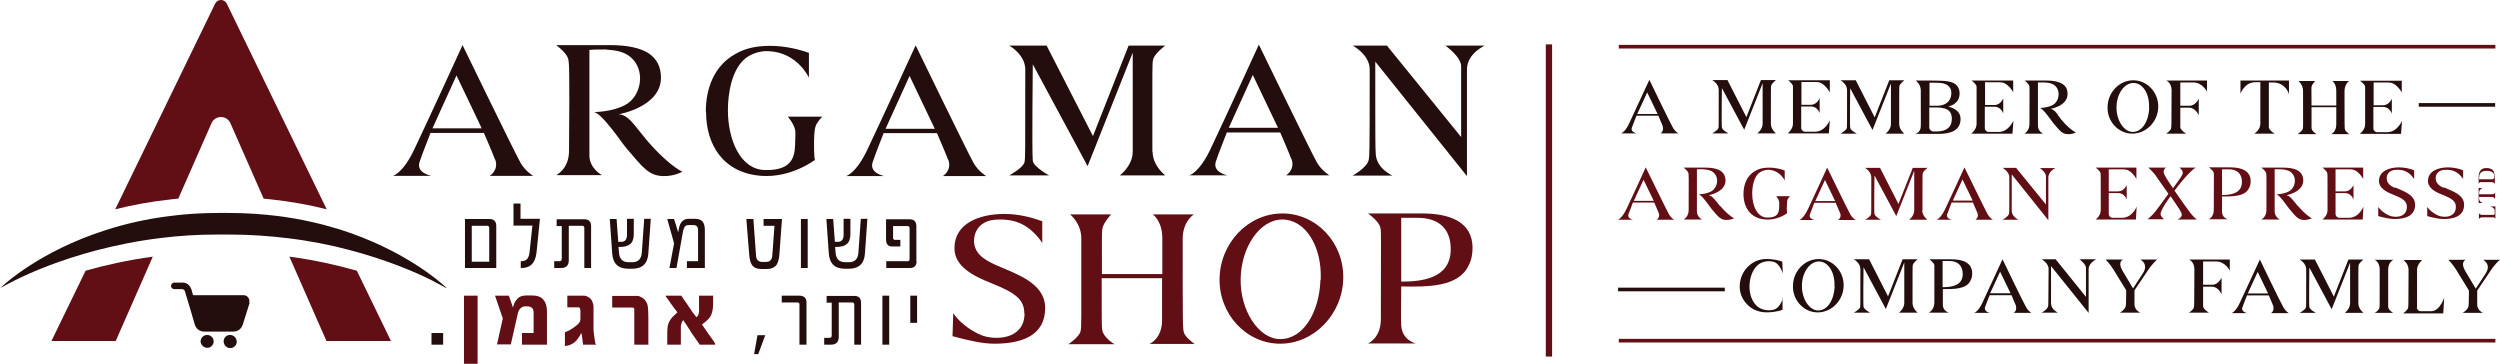 <svg xmlns="http://www.w3.org/2000/svg" id="Layer_1" viewBox="0 0 103.07 15"><defs><style>.cls-1{fill:#610e15;}.cls-1,.cls-2{stroke-width:0px;}.cls-2{fill:#240d0d;}</style></defs><path class="cls-2" d="M20.46,11.05h-1.29v-2.02h1.01c.19,0,.28.1.28.29v1.73ZM20.17,10.79v-1.41s-.02-.07-.06-.07h-.66v1.48h.72Z"></path><path class="cls-2" d="M22.26,9.03l-.14,1.38c-.05.43-.25.64-.62.64h-.03v-.28h.03c.2,0,.3-.12.33-.35l.12-1.12h-.78v-.91h.29v.63h.81Z"></path><path class="cls-2" d="M24.37,11.05h-.28v-1.67s-.02-.07-.06-.07h-.58v1.42c0,.21-.11.32-.32.32h-.28v-.28h.21c.07,0,.1-.03.1-.1v-1.35h-.21v-.28h1.14c.19,0,.28.1.28.29v1.73Z"></path><path class="cls-2" d="M26.83,9.03l-.1,1.42c-.03.42-.25.63-.67.63h-.15c-.42,0-.64-.21-.67-.63l-.1-1.42h.28l.07.94h.13c.15,0,.23-.1.23-.29v-.66h.28v.62c0,.2-.05.35-.16.43-.09.07-.22.11-.4.11h-.07l.02.24c.02.26.15.39.4.39h.15c.24,0,.37-.13.39-.39l.1-1.4h.29Z"></path><path class="cls-2" d="M29.06,11.05h-.74v-.28h.46v-1.28c0-.14-.06-.21-.19-.21h-.2c-.07,0-.13.02-.16.07s-.06.12-.08.24l-.26,1.46h-.29l.19-1.01s-.03-.13-.08-.3-.11-.4-.2-.71h.28c.03.08.05.16.08.25s.06.19.09.3l.03-.16c.05-.27.19-.4.41-.4h.23c.14,0,.25.03.31.09.08.07.12.2.12.37v1.56Z"></path><path class="cls-2" d="M32.24,9.03l-.11,1.49c-.02.2-.06.35-.15.44-.08.08-.2.13-.35.13h-.24c-.16,0-.28-.04-.36-.13-.08-.09-.12-.23-.14-.44l-.12-1.49h.29l.11,1.51c.01.18.1.26.27.26h.13c.17,0,.26-.09.27-.27l.09-1.22h-.45v-.28h.75Z"></path><path class="cls-2" d="M33.3,11.05h-.28v-2.02h.28v2.02Z"></path><path class="cls-2" d="M35.76,9.03l-.1,1.42c-.03.42-.25.63-.67.63h-.15c-.42,0-.64-.21-.67-.63l-.1-1.42h.28l.07.94h.13c.15,0,.23-.1.23-.29v-.66h.28v.62c0,.2-.05.35-.16.43-.09.07-.22.11-.4.11h-.07l.02.24c.02.26.15.39.4.39h.15c.24,0,.37-.13.39-.39l.1-1.4h.29Z"></path><path class="cls-2" d="M37.79,10.76c0,.19-.09.29-.28.29h-.97v-.28h.9s.06-.02.06-.07v-1.31s-.02-.07-.06-.07h-.62v.5s.02.07.06.07h.24v.27h-.35c-.16,0-.24-.1-.24-.29v-.83h.97c.19,0,.28.1.28.29v1.44Z"></path><path class="cls-2" d="M18.27,14.21h-.48v-.48h.48v.48Z"></path><path class="cls-1" d="M19.69,15h-.56v-2.81h.56v2.81Z"></path><path class="cls-1" d="M22.56,14.21h-1.04v-.48h.48v-.83c0-.09-.02-.16-.06-.2s-.11-.07-.21-.07h-.06c-.09,0-.16.03-.21.08s-.09.12-.11.21l-.29,1.28h-.57l.24-1.07-.32-.94h.57l.17.49h0s.02-.07.03-.11.03-.08.06-.13.05-.08.08-.11.06-.06.09-.08c.04-.02.08-.04.13-.05s.11-.02.18-.02h.19c.22,0,.38.05.48.16s.16.27.16.49v1.39Z"></path><path class="cls-1" d="M24.57,14.18s0,.03,0,.03h-.53l-.06-.46h-.03c-.05.11-.11.2-.17.27s-.12.12-.18.15-.11.06-.17.07-.1.02-.14.03v-.57s.1-.04.16-.07.12-.07.18-.11.11-.08.16-.12.09-.09.11-.13c.02-.02.03-.07.03-.13v-.32c0-.1-.03-.15-.08-.15h-.46v-.48h.67s.06,0,.09.01.06.02.09.04.06.03.08.05.05.05.06.07c.01.02.03.04.04.07s.02.05.03.09.02.07.02.12,0,.1,0,.16v.57c0,.05,0,.12,0,.19s.01.15.02.23.02.15.03.22.02.13.03.17Z"></path><path class="cls-1" d="M26.71,14.21h-.56v-1.27s0-.04,0-.06,0-.04,0-.06,0-.04,0-.05,0-.03,0-.04c0-.02-.02-.04-.03-.04s-.03-.01-.05-.01h-.83v-.48h.95s.06,0,.1,0,.07.01.1.03.07.03.1.05.06.05.09.08c.07.08.12.18.13.29s.02.24.02.41v1.17Z"></path><path class="cls-1" d="M29.49,14.21h-.64l-.28-.4c-.04-.06-.08-.11-.11-.17s-.08-.11-.11-.17-.07-.1-.1-.15-.06-.09-.08-.12c-.03.03-.06.07-.07.12s-.03.09-.03.15,0,.12,0,.19,0,.15,0,.24v.31h-.56v-.27c0-.08,0-.16,0-.22s0-.12.01-.18c0-.1.03-.19.06-.26.02-.04.04-.07.06-.1s.05-.06.07-.09.06-.06.1-.1.07-.07.12-.11c-.03-.04-.08-.1-.13-.17-.03-.04-.05-.07-.08-.11s-.05-.07-.08-.11c-.03-.04-.06-.08-.09-.13s-.07-.09-.1-.13v-.04h.64c.04.06.08.12.12.18s.08.11.12.17c.03.05.07.1.1.15s.07.1.1.15.07.09.1.13.06.08.08.11c.02-.02.04-.04.06-.06s.03-.04.03-.07.01-.06.02-.1,0-.09,0-.15v-.51h.58v.2c0,.12,0,.23-.01.32s-.03.17-.06.25-.08.15-.14.21-.15.14-.25.21l.14.2.18.26s.07.1.11.15.07.11.11.17v.04Z"></path><path class="cls-2" d="M31.55,13.82l-.29.78h-.17l.14-.78h.31Z"></path><path class="cls-2" d="M33.25,14.21h-.29v-1.68s-.02-.06-.06-.06h-.67v-.28h.71c.21,0,.31.09.31.28v1.74Z"></path><path class="cls-2" d="M35.5,14.21h-.28v-1.67s-.02-.07-.06-.07h-.58v1.42c0,.21-.11.32-.32.32h-.28v-.28h.21c.07,0,.1-.03.1-.1v-1.35h-.21v-.28h1.14c.19,0,.28.1.28.29v1.73Z"></path><path class="cls-2" d="M36.66,14.21h-.28v-2.02h.28v2.02Z"></path><path class="cls-2" d="M37.81,13.31h-.28v-1.12h.28v1.12Z"></path><path class="cls-1" d="M6.3,10.58l-1.53,3.48h-2.65l1.37-2.82.04-.08c.81-.23,1.74-.44,2.78-.58Z"></path><path class="cls-1" d="M13.47,8.63c-.7-.18-1.47-.32-2.3-.41-.1-.01-.2-.02-.3-.03l-1.37-3.11c-.15-.34-.63-.34-.78,0l-1.37,3.11c-.1,0-.2.02-.3.03-.83.09-1.6.23-2.3.41L8.87.15c.1-.2.38-.2.48,0l4.12,8.48Z"></path><path class="cls-1" d="M16.11,14.06h-2.65l-1.53-3.48c1.04.14,1.97.35,2.78.58l.04.08,1.37,2.82Z"></path><path class="cls-2" d="M18.39,11.87s-.02-.01-.04-.02c-.09-.05-.29-.16-.6-.32,0,0,0,0,0,0-.67-.33-1.84-.83-3.37-1.23-.75-.2-1.6-.37-2.52-.48-.75-.09-1.55-.15-2.39-.15-.08,0-.17,0-.25,0h-.03c-.08,0-.16,0-.25,0-.81,0-1.57.05-2.29.14-1,.12-1.91.31-2.71.52-1.5.4-2.63.88-3.29,1.21,0,0,0,0,0,0-.37.18-.58.31-.63.33.13-.13,1.61-1.51,4.33-2.38.8-.26,1.7-.47,2.71-.59.61-.08,1.26-.12,1.95-.12.05,0,.1,0,.14,0h.13s.1,0,.15,0c.73,0,1.42.05,2.06.13.93.12,1.77.32,2.52.55,2.62.83,4.11,2.14,4.37,2.38l.03.03Z"></path><path class="cls-2" d="M20.41,6.58c-.09-.25-.46-1.1-.46-1.1h-2.2s-.36.91-.45,1.19c-.16.46.48.58.48.58h-1.58s.4-.09.87-1.07c.67-1.41,2-4.32,2-4.32,0,0,2.16,4.45,2.39,4.85.19.34.52.54.52.54h-1.79s.38-.22.23-.67ZM19.86,5.29l-1.04-2.18-.99,2.18h2.03Z"></path><path class="cls-2" d="M26.26,5.28c.18.22.36.45.43.53.52.6,1.06,1.08,1.44,1.27,0,0-.32.19-.79.18-.58-.02-.81-.32-1.49-1.12-.18-.21-.39-.53-.6-.79-.36-.46-.62-.71-.76-.73,0,0,.76,0,1.3-.3.67-.37.84-1.46.19-1.98-.27-.22-.61-.27-1.02-.3-.26,0-.49,0-.66.02,0,0,0,4.08,0,4.37.02.54.52.79.52.79h-1.89s.52-.24.53-.98c.03-3.61,0-3.61-.03-3.79-.05-.27-.5-.59-.5-.59h2.22c.7,0,1.23.11,1.58.33.34.22.53.57.52,1.04-.03,1.19-1.74,1.48-1.74,1.48.17.02.36.06.75.57Z"></path><path class="cls-2" d="M29.1,4.6c0-.97.35-1.89,1.21-2.37.33-.19.75-.34,1.44-.34.63,0,1.21.15,1.6.29v1.02s-.48-1.05-1.67-1.09c-.32-.02-.66.09-.9.26-.6.44-.77,1.44-.77,2.18,0,1.16.48,2.43,1.52,2.46,1.12.03,1.23-.54,1.25-1.03,0-.24.03-.52,0-.63-.05-.25-.3-.54-.3-.54h1.42s-.2.2-.27.38c-.04.12-.06.25-.07.65,0,.18,0,.68.04.75,0,0-.97.75-2.21.66-1.59-.12-2.28-1.3-2.28-2.63Z"></path><path class="cls-2" d="M39.09,6.59c-.09-.25-.46-1.1-.46-1.1h-2.2s-.36.91-.45,1.19c-.16.46.48.58.48.58h-1.58s.4-.09.87-1.07c.67-1.41,2-4.32,2-4.32,0,0,2.16,4.45,2.39,4.85.19.34.52.54.52.54h-1.79s.38-.22.23-.67ZM38.54,5.31l-1.04-2.18-.99,2.18h2.03Z"></path><path class="cls-2" d="M47.52,6.25c0,.59.52.98.52.98h-1.87s.53-.39.53-.98c0-.68,0-4.08,0-4.08l-1.86,4.68-2.26-4.2s-.04,3.68,0,3.98c.04.26.67.6.67.6h-1.64s.58-.31.63-.55c.03-.19.03-.21.03-3.82,0-.61-.66-.98-.66-.98h1.54l1.91,3.73,1.47-3.73h1.51s-.45.33-.5.58c-.04.18-.03.17-.03,3.8Z"></path><path class="cls-2" d="M53.24,6.56c-.09-.25-.46-1.1-.46-1.1h-2.2s-.36.91-.45,1.19c-.16.46.48.58.48.58h-1.58s.4-.09.87-1.07c.67-1.41,2-4.32,2-4.32,0,0,2.16,4.45,2.39,4.85.19.34.52.54.52.54h-1.79s.38-.22.23-.67ZM52.69,5.27l-1.04-2.18-.99,2.18h2.03Z"></path><path class="cls-2" d="M61.21,1.88s-.73.33-.73.98v4.4l-3.78-4.72v1.61c0,1.01,0,2.04.02,2.21.04.6.69.88.69.88h-1.65s.6-.32.67-.65c.03-.2.04-.11.04-3.73,0-.61-.7-.98-.7-.98h1.41l3.06,3.77s0-2.67,0-2.92c0-.39-.65-.85-.65-.85h1.61Z"></path><path class="cls-1" d="M42.23,12.93c0-.6-.38-.86-1.37-1.26-.73-.29-1.51-.68-1.51-1.44,0-1.02,1.02-1.41,2.07-1.41.6,0,1.16.16,1.55.3v.9s-.39-.67-1.09-.88c-.26-.09-.81-.14-1.16-.02-.39.14-.54.46-.56.74-.04.56.4.84.84,1.04.86.39,2.09.74,2.09,1.8,0,1.12-.94,1.47-2.09,1.47-.49,0-1.06-.13-1.73-.31l.03-.95s.33.55,1.14.9c.54.23,1.8.22,1.8-.9Z"></path><path class="cls-1" d="M49.27,14.18h-1.88s.52-.21.52-.98v-1.73h-2.49c0,1.74,0,1.96.02,2.12.05.34.51.6.51.6h-1.9s.46-.31.5-.54c.04-.2.03-.22.03-3.83,0-.61-.46-.98-.46-.98h1.69s-.31.32-.36.58c-.03.17-.02.41-.02,1.88h2.49v-1.48c0-.71-.39-.98-.39-.98h1.69s-.45.27-.46.98c0,3.71,0,3.75.06,3.92.09.21.46.46.46.46Z"></path><path class="cls-1" d="M55.38,11.48c-.03,1.48-1.21,2.69-2.6,2.69s-2.53-1.21-2.5-2.69c.03-1.48,1.19-2.68,2.59-2.68s2.54,1.2,2.51,2.68ZM54.45,11.54c.06-1.4-.64-2.49-1.58-2.49s-1.7,1.15-1.72,2.44c-.03,1.3.74,2.49,1.63,2.49.95,0,1.61-1.09,1.66-2.44Z"></path><path class="cls-1" d="M56.4,14.16s.52-.21.53-.98c0-3.62.02-3.62-.02-3.79-.05-.27-.51-.59-.51-.59h2.23c1.13,0,2.08.34,2.08,1.42,0,.28-.05.52-.17.74-.42.88-1.7.87-2.77.85,0,.7-.02,1.3,0,1.6.03.62.6.75.6.75h-1.98ZM57.77,11.61c.86,0,2.01-.13,2.04-1.29.02-.86-.46-1.34-1.37-1.34-.3,0-.52,0-.67,0v2.62Z"></path><path class="cls-2" d="M10.29,12.49c-.03.11-.07.21-.1.32-.06.19-.12.38-.18.57-.06.18-.2.29-.39.29-.4,0-.8,0-1.2,0-.19,0-.33-.11-.39-.29-.13-.45-.26-.9-.4-1.35-.02-.08-.06-.11-.15-.11-.1,0-.2,0-.29,0-.07,0-.13-.05-.14-.12,0-.08.05-.14.13-.15.13,0,.26,0,.38,0,.16.02.26.11.32.25.03.08.05.16.07.24,0,.03.02.03.05.03.51,0,1.02,0,1.53,0,.17,0,.34,0,.51,0,.12,0,.21.08.24.2,0,0,0,0,0,.01v.09Z"></path><path class="cls-2" d="M9.49,13.81c.15,0,.27.13.27.28,0,.15-.13.27-.28.26-.14,0-.26-.13-.26-.28,0-.15.13-.27.27-.26Z"></path><path class="cls-2" d="M8.81,14.07c0,.15-.12.27-.26.27-.15,0-.27-.12-.28-.26,0-.15.12-.27.27-.27.15,0,.27.12.27.27Z"></path><path class="cls-1" d="M68.31,9.06h.71s-.13-.08-.21-.22c-.09-.16-.96-1.94-.96-1.94,0,0-.53,1.17-.8,1.73-.19.39-.35.43-.35.43h.63s-.26-.05-.19-.23c.04-.11.18-.48.18-.48h.88s.15.34.19.44c.06.18-.09.27-.09.27ZM67.36,8.28l.4-.87.42.87h-.81Z"></path><path class="cls-1" d="M70.91,8.49s-.1-.13-.17-.21c-.16-.2-.23-.22-.3-.23,0,0,.68-.12.7-.59,0-.19-.07-.33-.21-.42-.14-.09-.35-.13-.63-.13h-.89s.18.13.2.23c.01.07.02.07.01,1.52,0,.29-.21.39-.21.39h.76s-.2-.1-.21-.32c0-.12,0-1.75,0-1.75.07,0,.16-.01.26,0,.16.01.3.03.41.12.26.21.19.64-.08.79-.22.12-.52.12-.52.12.06.01.16.11.3.29.08.1.17.23.24.32.27.32.36.44.6.45.19,0,.32-.07.32-.07-.15-.08-.37-.27-.57-.51Z"></path><path class="cls-1" d="M73.69,8.24c.03-.07.11-.15.11-.15h-.57s.1.12.12.22c.01.05,0,.16,0,.25-.01.2-.05.42-.5.41-.42-.01-.61-.52-.61-.99,0-.3.07-.7.31-.87.1-.07.23-.11.36-.11.48.02.67.44.67.44v-.41c-.15-.06-.39-.12-.64-.12-.28,0-.45.06-.58.14-.34.19-.48.56-.48.95,0,.54.28,1.01.91,1.05.5.04.89-.26.89-.26-.01-.03-.02-.23-.01-.3,0-.16.01-.21.03-.26Z"></path><path class="cls-1" d="M75.79,9.07h.71s-.13-.08-.21-.22c-.09-.16-.96-1.94-.96-1.94,0,0-.53,1.17-.8,1.73-.19.39-.35.43-.35.43h.63s-.26-.05-.19-.23c.04-.11.18-.48.18-.48h.88s.15.34.19.44c.06.18-.09.27-.09.27ZM74.84,8.29l.4-.87.42.87h-.81Z"></path><path class="cls-1" d="M79.26,8.67c0-1.45,0-1.45.01-1.52.02-.1.2-.23.2-.23h-.61l-.59,1.49-.76-1.49h-.62s.26.15.26.39c0,1.45,0,1.45-.01,1.53-.02.1-.25.22-.25.22h.66s-.25-.13-.27-.24c-.02-.12,0-1.59,0-1.59l.9,1.68.74-1.87s0,1.36,0,1.63c0,.24-.21.39-.21.39h.75s-.21-.16-.21-.39Z"></path><path class="cls-1" d="M81.45,9.06h.71s-.13-.08-.21-.22c-.09-.16-.96-1.94-.96-1.94,0,0-.53,1.17-.8,1.73-.19.39-.35.43-.35.43h.63s-.26-.05-.19-.23c.04-.11.18-.48.18-.48h.88s.15.34.19.44c.06.18-.09.27-.09.27ZM80.51,8.27l.4-.87.42.87h-.81Z"></path><path class="cls-1" d="M84.09,6.92s.26.18.26.34c0,.1,0,1.17,0,1.17l-1.23-1.51h-.56s.28.15.28.39c0,1.45,0,1.41-.01,1.49-.02.13-.27.26-.27.26h.66s-.26-.11-.28-.35c0-.07,0-.48,0-.88v-.64l1.51,1.89v-1.76c0-.26.29-.39.29-.39h-.64Z"></path><path class="cls-1" d="M87.5,8.98h-.4c-.09,0-.16-.07-.16-.16v-.86h.39c.27,0,.35.27.35.27v-.6s-.11.26-.35.26h-.39v-.91c.61,0,.62,0,.69.01.26.03.45.39.45.39v-.47h-1.68s.18.13.2.23c.01.07.01.07.01,1.52,0,.24-.21.39-.21.39h1.66l.03-.53s-.18.46-.6.46Z"></path><path class="cls-1" d="M89.78,9.05h.79s-.1-.07-.25-.25c-.11-.14-.33-.45-.67-.94.59-.79.87-.95.87-.95h-.67s.15.1.14.21c0,.1-.07.18-.4.64,0,0-.27-.38-.36-.57-.09-.18.07-.28.07-.28h-.73s.14.12.27.28c.1.14.26.38.56.8-.27.37-.43.59-.54.73-.14.18-.32.32-.32.32h.68s-.07-.06-.13-.15c-.1-.16.4-.8.4-.8.37.54.46.67.46.76,0,.13-.16.19-.16.19Z"></path><path class="cls-1" d="M91.96,6.9h-.89s.18.13.2.23c.01.07,0,.07,0,1.52,0,.31-.21.39-.21.39h.79s-.23-.05-.24-.3c0-.12,0-.36,0-.64.43,0,.94.01,1.11-.34.05-.09.07-.18.07-.29,0-.43-.38-.57-.83-.57ZM91.61,8.03v-1.05c.06,0,.15,0,.27,0,.36,0,.56.19.55.54-.01.46-.47.52-.82.52Z"></path><path class="cls-1" d="M94.73,8.49s-.1-.13-.17-.21c-.16-.2-.23-.22-.3-.23,0,0,.68-.12.7-.59,0-.19-.07-.33-.21-.42-.14-.09-.35-.13-.63-.13h-.89s.18.13.2.23c.01.07.02.07.01,1.52,0,.29-.21.39-.21.39h.76s-.2-.1-.21-.32c0-.12,0-1.75,0-1.75.07,0,.16-.01.26,0,.16.01.3.03.41.12.26.21.19.64-.08.79-.22.12-.52.12-.52.12.06.01.16.11.3.29.08.1.17.23.24.32.27.32.36.44.6.45.19,0,.32-.07.32-.07-.15-.08-.37-.27-.57-.51Z"></path><path class="cls-1" d="M96.85,8.98h-.4c-.09,0-.16-.07-.16-.16v-.86h.39c.27,0,.35.27.35.27v-.6s-.11.26-.35.26h-.39v-.91c.61,0,.62,0,.69.01.26.03.45.39.45.39v-.47h-1.68s.18.13.2.23c.01.07.01.07.01,1.52,0,.24-.21.39-.21.39h1.66l.03-.53s-.18.46-.6.46Z"></path><path class="cls-1" d="M98.74,7.75c-.18-.08-.35-.19-.34-.42,0-.12.07-.24.22-.3.14-.05.36-.03.47,0,.28.08.44.35.44.35v-.36c-.15-.06-.38-.12-.62-.12-.42,0-.83.16-.83.56,0,.3.31.46.6.57.4.16.55.27.55.5,0,.45-.5.45-.72.36-.32-.14-.46-.36-.46-.36v.38c.26.07.49.12.68.12.46,0,.84-.14.84-.59,0-.42-.49-.56-.84-.72Z"></path><path class="cls-1" d="M100.76,7.75c-.18-.08-.35-.19-.34-.42,0-.12.07-.24.22-.3.14-.05.36-.03.47,0,.28.08.44.35.44.35v-.36c-.15-.06-.38-.12-.62-.12-.42,0-.83.16-.83.56,0,.3.31.46.6.57.4.16.55.27.55.5,0,.45-.5.45-.72.36-.32-.14-.46-.36-.46-.36v.38c.26.07.49.12.68.12.46,0,.84-.14.84-.59,0-.42-.49-.56-.84-.72Z"></path><path class="cls-1" d="M102.67,8.51s.17.05.18.16c0,.02,0,.03,0,.14,0,.03-.02.05-.05.05h-.48c-.07,0-.12-.07-.12-.07v.24s.05-.07.12-.07c.46,0,.46,0,.49,0,.03,0,.07.06.07.06v-.51h-.2Z"></path><path class="cls-1" d="M102.79,8.01s-.03,0-.58,0c0-.02,0-.04,0-.06,0-.16.15-.2.15-.2h-.17v.62h.17s-.15-.05-.15-.18v-.07h.53c.08,0,.13.08.13.08v-.26s-.04.06-.08.07Z"></path><path class="cls-1" d="M102.83,7.1c-.04-.08-.09-.13-.17-.15-.08-.03-.21-.03-.29,0-.08.03-.14.1-.16.19-.03.09-.02.16-.02.43,0,0,.04-.06.07-.06.02,0,.02,0,.48,0,.08,0,.12.07.12.07,0-.26,0-.37-.04-.46ZM102.78,7.39h-.57s0-.05,0-.07c0-.1.03-.19.12-.24.07-.04.2-.04.28-.03.05,0,.12.03.16.06.04.03.05.07.06.12,0,.03,0,.06,0,.09,0,.03-.03.06-.06.06Z"></path><path class="cls-2" d="M73.49,12.28v.49c-.1.05-.58.16-.92.08-.19-.04-.36-.13-.5-.26-.09-.09-.39-.38-.34-.89.05-.5.41-.9.87-1,.33-.07.79.04.88.09l.02.49s-.11-.42-.39-.49c-.09-.02-.49-.1-.76.27-.25.34-.33,1.01-.02,1.44.27.37.7.29.79.27.29-.08.39-.49.39-.49Z"></path><path class="cls-2" d="M76.01,11.78c-.01.61-.5,1.1-1.07,1.1-.57,0-1.04-.5-1.02-1.1.01-.61.49-1.1,1.06-1.1.57,0,1.04.49,1.03,1.1ZM75.63,11.8c.03-.57-.26-1.02-.64-1.02-.39,0-.7.47-.7,1-.01.53.3,1.02.67,1.02.39,0,.66-.45.68-1Z"></path><path class="cls-2" d="M78.85,12.49c0,.24.21.4.21.4h-.77s.22-.16.22-.4c0-.28,0-1.67,0-1.67l-.76,1.92-.92-1.72s-.02,1.51,0,1.63c.02.11.27.24.27.24h-.67s.24-.13.26-.23c.01-.08.01-.09.01-1.57,0-.25-.27-.4-.27-.4h.63s.78,1.53.78,1.53l.6-1.53h.62s-.18.14-.2.24c-.01.08-.01.07-.01,1.56Z"></path><path class="cls-2" d="M79.53,12.88s.21-.09.22-.4c0-1.48,0-1.48,0-1.55-.02-.11-.21-.24-.21-.24h.92c.46,0,.85.14.85.58,0,.11-.02.21-.07.3-.17.36-.7.35-1.14.35,0,.29,0,.53,0,.66.01.25.25.31.25.31h-.81ZM80.09,11.84c.35,0,.82-.05.83-.53,0-.35-.19-.55-.56-.55-.12,0-.21,0-.27,0v1.07Z"></path><path class="cls-2" d="M83.12,12.62c-.04-.1-.19-.45-.19-.45h-.9s-.15.37-.19.49c-.06.19.2.24.2.24h-.65s.17-.04.35-.44c.27-.58.82-1.77.82-1.77,0,0,.88,1.83.98,1.99.08.14.21.22.21.22h-.73s.15-.09.09-.27ZM82.89,12.09l-.43-.89-.41.89h.83Z"></path><path class="cls-2" d="M86.41,10.7s-.3.14-.3.4v1.8s-1.55-1.93-1.55-1.93v.66c0,.41,0,.84,0,.9.02.24.28.36.28.36h-.67s.25-.13.27-.27c.01-.08.01-.05.02-1.53,0-.25-.29-.4-.29-.4h.58s1.25,1.55,1.25,1.55c0,0,0-1.09,0-1.2,0-.16-.27-.35-.27-.35h.66Z"></path><path class="cls-2" d="M87.16,11.15c-.19-.3-.35-.45-.35-.45h.72s-.24.08-.03.45l.44.74.4-.61c.27-.4-.1-.58-.1-.58h.7s-.1.07-.25.26c-.07.08-.11.15-.69,1.01,0,.31,0,.49,0,.61.03.23.24.31.24.31h-.84s.21-.12.24-.27c.02-.11.01-.3.02-.65l-.51-.83Z"></path><path class="cls-2" d="M91.95,11.19s-.19-.41-.58-.41h-.54s0,.96,0,.96c.19,0,.3,0,.38,0,.25,0,.38-.29.38-.29v.68s-.13-.3-.38-.31h-.38c0,.67,0,.75,0,.82.03.13.24.25.24.25h-.82s.19-.13.2-.22c.02-.11.01-.09.02-1.57,0-.31-.22-.4-.22-.4h1.68s0,.49,0,.49Z"></path><path class="cls-2" d="M93.73,12.63c-.04-.1-.19-.45-.19-.45h-.9s-.15.37-.19.49c-.07.19.2.24.2.24h-.65s.17-.04.35-.44c.27-.58.82-1.77.82-1.77,0,0,.88,1.83.98,1.99.08.14.21.22.21.22h-.73s.15-.09.09-.27ZM93.51,12.1l-.43-.89-.41.89h.83Z"></path><path class="cls-2" d="M97.23,12.5c0,.24.21.4.21.4h-.77s.22-.16.22-.4c0-.28,0-1.67,0-1.67l-.76,1.92-.92-1.72s-.02,1.51,0,1.63c.02.11.27.24.27.24h-.67s.24-.13.26-.23c.01-.08.01-.09.01-1.57,0-.25-.27-.4-.27-.4h.63s.78,1.53.78,1.53l.6-1.53h.62s-.18.14-.2.24c-.01.08-.01.07-.01,1.56Z"></path><path class="cls-2" d="M98.68,12.9h-.78s.18-.09.2-.22c.01-.08.01-.09.01-1.57,0-.32-.21-.4-.21-.4h.78s-.22.09-.22.4c0,1.48,0,1.48,0,1.55.03.15.21.24.21.24Z"></path><path class="cls-2" d="M99.64,12.67c0,.09.07.16.16.16.37,0,.39,0,.45,0,.35-.02.52-.56.52-.56l-.04.65h-1.65s.18-.13.2-.23c.02-.08.01-.09.02-1.57,0-.25-.21-.4-.21-.4h.77s-.21.18-.21.4v1.56Z"></path><path class="cls-2" d="M101.29,11.16c-.19-.3-.35-.45-.35-.45h.72s-.24.08-.03.45l.44.74.4-.61c.27-.4-.1-.58-.1-.58h.7s-.1.07-.25.26c-.07.08-.11.15-.69,1.01,0,.31,0,.49,0,.61.03.23.24.31.24.31h-.84s.21-.12.24-.27c.02-.11.01-.3.02-.65l-.51-.83Z"></path><rect class="cls-2" x="66.71" y="11.86" width="4.4" height=".15"></rect><rect class="cls-1" x="66.74" y="13.97" width="36.14" height=".15"></rect><rect class="cls-1" x="66.74" y="1.85" width="36.14" height=".15"></rect><path class="cls-2" d="M68.56,5.22c-.04-.1-.19-.45-.19-.45h-.9s-.15.37-.19.49c-.07.19.2.24.2.24h-.65s.17-.04.35-.44c.27-.58.82-1.77.82-1.77,0,0,.88,1.83.98,1.99.08.14.21.22.21.22h-.73s.15-.09.09-.27ZM68.34,4.7l-.43-.89-.41.89h.83Z"></path><path class="cls-2" d="M73.01,5.1c0,.24.21.4.21.4h-.77s.22-.16.22-.4c0-.28,0-1.67,0-1.67l-.76,1.92-.92-1.72s-.02,1.51,0,1.63c.02.11.27.24.27.24h-.67s.24-.13.26-.23c.01-.08.01-.09.01-1.57,0-.25-.27-.4-.27-.4h.63s.78,1.53.78,1.53l.6-1.53h.62s-.18.14-.2.24c-.01.08-.01.07-.01,1.56Z"></path><path class="cls-2" d="M75.43,3.79s-.2-.36-.46-.4c-.07-.01-.08-.01-.7-.01v.94s.39,0,.39,0c.25,0,.36-.27.36-.27v.62s-.08-.28-.36-.28h-.4v.88c0,.09.07.16.16.16h.41c.42,0,.61-.47.61-.47l-.04.54h-1.7s.22-.16.22-.4c0-1.48,0-1.48,0-1.55-.02-.11-.2-.24-.2-.24h1.72v.49Z"></path><path class="cls-2" d="M78.3,5.11c0,.24.21.4.21.4h-.77s.22-.16.22-.4c0-.28,0-1.67,0-1.67l-.76,1.92-.92-1.72s-.02,1.51,0,1.63c.02.11.27.24.27.24h-.67s.24-.13.26-.23c.01-.08.01-.09.01-1.57,0-.25-.27-.4-.27-.4h.63s.78,1.53.78,1.53l.6-1.53h.62s-.18.14-.2.24c-.01.08-.01.07-.01,1.56Z"></path><path class="cls-2" d="M78.98,5.51c.11-.02.18-.13.2-.22.02-.08.01-.09.01-1.57,0-.25-.21-.4-.21-.4,1.05,0,1.25,0,1.48.07.22.07.34.25.33.49-.02.44-.47.51-.47.51.28.08.51.22.51.51,0,.49-.42.62-.91.62h-.95ZM79.54,5.25c0,.09.08.17.17.17.04,0,.09,0,.13,0,.38,0,.63-.15.63-.53,0-.51-.51-.46-.93-.46v.81ZM79.87,4.36c.34,0,.58-.19.58-.52,0-.08-.01-.14-.04-.19-.12-.22-.34-.24-.69-.24-.08,0-.13,0-.17,0v.95s.32,0,.32,0Z"></path><path class="cls-2" d="M83,3.8s-.2-.36-.46-.4c-.07-.01-.08-.01-.7-.01v.94s.39,0,.39,0c.25,0,.36-.27.36-.27v.62s-.08-.28-.36-.28c-.07,0-.19,0-.4,0v.88c0,.09.07.16.16.16h.41c.42,0,.61-.47.61-.47l-.04.54h-1.7s.22-.16.22-.4c0-1.48,0-1.48,0-1.55-.02-.11-.21-.24-.21-.24h1.72v.49Z"></path><path class="cls-2" d="M84.82,4.72c.07.09.15.18.17.22.21.25.43.44.59.52,0,0-.13.08-.32.07-.24,0-.33-.13-.61-.46-.07-.09-.16-.22-.24-.32-.15-.19-.25-.29-.31-.3,0,0,.31,0,.53-.12.27-.15.34-.6.08-.81-.11-.09-.25-.11-.42-.12-.11,0-.2,0-.27,0,0,0,0,1.67,0,1.79,0,.22.21.32.21.32h-.77s.21-.1.21-.4c.01-1.48,0-1.48,0-1.55-.02-.11-.2-.24-.2-.24h.91c.29,0,.5.05.65.14.14.09.22.23.21.43-.01.49-.71.6-.71.6.07,0,.15.03.31.23Z"></path><path class="cls-2" d="M88.98,4.41c-.01.61-.5,1.1-1.07,1.1-.57,0-1.04-.5-1.02-1.1.01-.61.49-1.1,1.06-1.1.57,0,1.04.49,1.03,1.1ZM88.6,4.44c.03-.57-.26-1.02-.64-1.02-.39,0-.7.47-.7,1-.01.53.3,1.02.67,1.02.39,0,.66-.45.68-1Z"></path><path class="cls-2" d="M91.01,3.81s-.19-.41-.58-.41h-.54s0,.96,0,.96h.38c.25,0,.38-.29.38-.29v.68s-.13-.3-.38-.31h-.38c0,.67,0,.75,0,.82.03.13.24.25.24.25h-.82s.19-.13.2-.22c.02-.11.01-.09.02-1.57,0-.31-.22-.4-.22-.4h1.68v.49Z"></path><path class="cls-2" d="M92.38,3.32h1.99s0,.56,0,.56c0,0-.13-.47-.64-.48-.05,0-.12,0-.19,0,0,1.77,0,1.79,0,1.86.03.13.24.25.24.25h-.84s.25-.15.25-.41v-1.71s-.23,0-.23,0c-.44.02-.59.48-.59.48v-.56Z"></path><path class="cls-2" d="M96.88,5.53h-.77s.21-.09.21-.4v-.71s-1.02,0-1.02,0c0,.71,0,.8,0,.87.02.14.21.24.21.24h-.78s.19-.13.21-.22c.02-.08.01-.09.01-1.57,0-.25-.19-.4-.19-.4h.69s-.13.13-.15.24c-.01.07,0,.17,0,.77h1.02s0-.61,0-.61c0-.29-.16-.4-.16-.4h.69s-.18.11-.19.4c0,1.52,0,1.54.02,1.61.04.09.19.19.19.19Z"></path><path class="cls-2" d="M99.02,3.81s-.2-.36-.46-.4c-.07-.01-.08-.01-.7-.01v.94s.39,0,.39,0c.25,0,.36-.27.36-.27v.62s-.08-.28-.36-.28c-.07,0-.19,0-.4,0v.88c0,.09.07.16.16.16h.41c.42,0,.61-.47.61-.47l-.04.54h-1.7s.22-.16.22-.4c0-1.48,0-1.48,0-1.55-.02-.11-.21-.24-.21-.24h1.72v.49Z"></path><rect class="cls-2" x="99.72" y="4.25" width="3.15" height=".15"></rect><rect class="cls-1" x="63.73" y="1.83" width=".26" height="12.87"></rect></svg>
